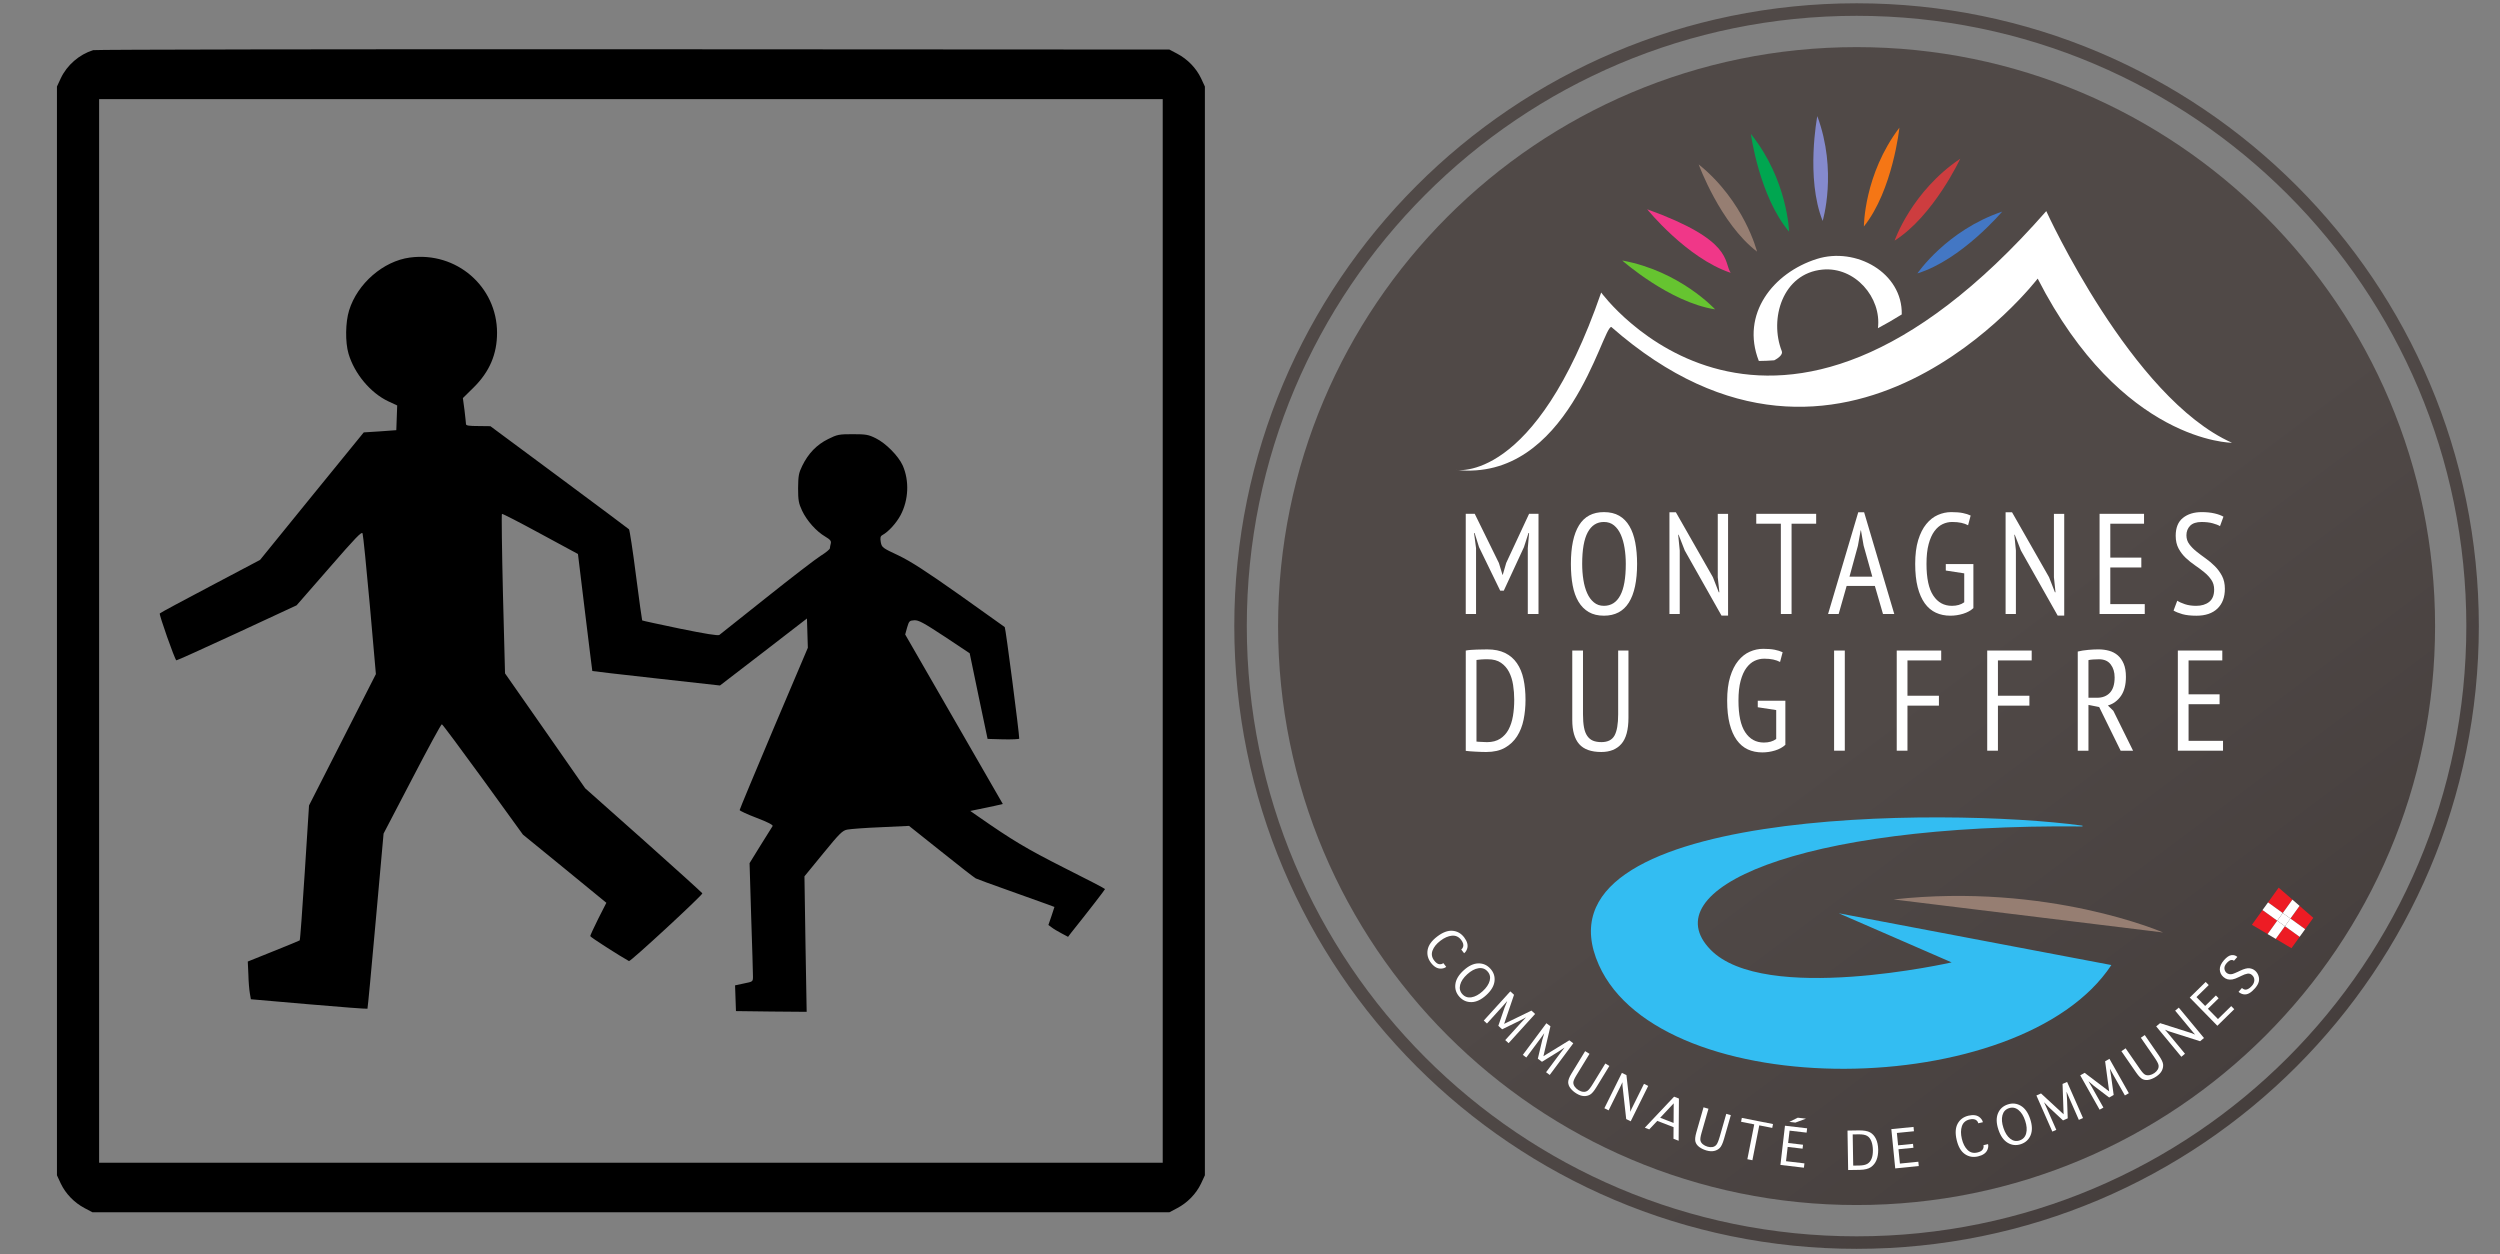 <?xml version="1.0" encoding="UTF-8" standalone="no"?>
<svg
   version="1.0"
   width="1690pt"
   height="848pt"
   viewBox="0 0 1690 848"
   preserveAspectRatio="xMidYMid meet"
   id="svg84"
   sodipodi:docname="32.svg"
   inkscape:version="1.1.1 (3bf5ae0d25, 2021-09-20)"
   xmlns:inkscape="http://www.inkscape.org/namespaces/inkscape"
   xmlns:sodipodi="http://sodipodi.sourceforge.net/DTD/sodipodi-0.dtd"
   xmlns="http://www.w3.org/2000/svg"
   xmlns:svg="http://www.w3.org/2000/svg">
  <rect x="0" y="0" width="1690" height="848" fill="#808080" stroke="none"/>
  <defs
     id="defs88">
    <clipPath
       id="clipPath88"
       clipPathUnits="userSpaceOnUse">
      <path
         id="path90"
         d="M 0,0 H 595.276 V 841.89 H 0 Z" />
    </clipPath>
    <clipPath
       clipPathUnits="userSpaceOnUse"
       id="clipPath7751">
      <path
         inkscape:connector-curvature="0"
         d="m 15.165,34.077 h 56.128 v 91.505 H 15.165 Z"
         id="path7753" />
    </clipPath>
    <clipPath
       clipPathUnits="userSpaceOnUse"
       id="clipPath574">
      <path
         d="m 196.492,70.455 h 23.145 v 14.554 h -23.145 z"
         id="path572" />
    </clipPath>
    <clipPath
       clipPathUnits="userSpaceOnUse"
       id="clipPath38">
      <path
         d="m 417.346,663.026 h 135.409 v 59.891 H 417.346 Z"
         id="path36" />
    </clipPath>
    <clipPath
       clipPathUnits="userSpaceOnUse"
       id="clipPath180">
      <path
         d="m 14.173,70.866 h 99.301 v 42.52 H 14.173 Z"
         id="path178" />
    </clipPath>
    <linearGradient
       x1="0"
       y1="0"
       x2="1"
       y2="0"
       gradientUnits="userSpaceOnUse"
       gradientTransform="matrix(3.633,0.494,0.646,-4.87,61.022,102.702)"
       spreadMethod="pad"
       id="linearGradient344">
      <stop
         style="stop-opacity:1;stop-color:#ffffff"
         offset="0"
         id="stop340" />
      <stop
         style="stop-opacity:1;stop-color:#a8e3fa"
         offset="1"
         id="stop342" />
    </linearGradient>
    <linearGradient
       x1="0"
       y1="0"
       x2="1"
       y2="0"
       gradientUnits="userSpaceOnUse"
       gradientTransform="matrix(5.88,3.191,2.95,-5.435,51.897,105.74)"
       spreadMethod="pad"
       id="linearGradient364">
      <stop
         style="stop-opacity:1;stop-color:#ffffff"
         offset="0"
         id="stop360" />
      <stop
         style="stop-opacity:1;stop-color:#a8e3fa"
         offset="1"
         id="stop362" />
    </linearGradient>
    <clipPath
       clipPathUnits="userSpaceOnUse"
       id="clipPath374">
      <path
         d="m 14.173,70.866 h 99.301 v 42.52 H 14.173 Z"
         id="path372" />
    </clipPath>
    <clipPath
       clipPathUnits="userSpaceOnUse"
       id="clipPath1718">
      <path
         d="m 239.874,14.173 h 115.527 v 89.885 H 239.874 Z"
         id="path1716" />
    </clipPath>
    <clipPath
       clipPathUnits="userSpaceOnUse"
       id="clipPath1742">
      <path
         d="m 239.885,14.173 h 115.516 v 89.885 H 239.885 Z"
         id="path1740" />
    </clipPath>
    <clipPath
       clipPathUnits="userSpaceOnUse"
       id="clipPath1758">
      <path
         d="m 239.874,14.173 h 115.527 v 89.885 H 239.874 Z"
         id="path1756" />
    </clipPath>
    <clipPath
       clipPathUnits="userSpaceOnUse"
       id="clipPath1786">
      <path
         d="m 239.885,14.173 h 115.516 v 89.885 H 239.885 Z"
         id="path1784" />
    </clipPath>
    <clipPath
       clipPathUnits="userSpaceOnUse"
       id="clipPath1802">
      <path
         d="m 239.874,14.173 h 115.527 v 89.885 H 239.874 Z"
         id="path1800" />
    </clipPath>
    <linearGradient
       x1="0"
       y1="0"
       x2="1"
       y2="0"
       gradientUnits="userSpaceOnUse"
       gradientTransform="matrix(32.193,-42.924,42.924,32.193,966.436,462.65)"
       spreadMethod="pad"
       id="linearGradient19960">
      <stop
         style="stop-opacity:1;stop-color:#504947"
         offset="0"
         id="stop19956" />
      <stop
         style="stop-opacity:1;stop-color:#3b3433"
         offset="1"
         id="stop19958" />
    </linearGradient>
    <linearGradient
       x1="0"
       y1="0"
       x2="1"
       y2="0"
       gradientUnits="userSpaceOnUse"
       gradientTransform="matrix(32.193,-42.924,42.924,32.193,966.436,462.65)"
       spreadMethod="pad"
       id="linearGradient19980">
      <stop
         style="stop-opacity:1;stop-color:#504947"
         offset="0"
         id="stop19976" />
      <stop
         style="stop-opacity:1;stop-color:#3b3433"
         offset="1"
         id="stop19978" />
    </linearGradient>
    <clipPath
       clipPathUnits="userSpaceOnUse"
       id="clipPath19990">
      <path
         d="m 919.134,420.945 h 89.726 v 89.726 h -89.726 z"
         id="path19988" />
    </clipPath>
  </defs>
  <sodipodi:namedview
     id="namedview86"
     pagecolor="#ffffff"
     bordercolor="#666666"
     borderopacity="1.0"
     inkscape:pageshadow="2"
     inkscape:pageopacity="0.0"
     inkscape:pagecheckerboard="0"
     inkscape:document-units="pt"
     showgrid="false"
     inkscape:zoom="0.16179306"
     inkscape:cx="-324.48858"
     inkscape:cy="-392.47666"
     inkscape:window-width="1920"
     inkscape:window-height="1017"
     inkscape:window-x="-8"
     inkscape:window-y="-8"
     inkscape:window-maximized="1"
     inkscape:current-layer="svg84" />
  <g
     transform="matrix(0.1,0,0,-0.1,0,848)"
     fill="#000000"
     stroke="none"
     id="g82">
    <path
       d="M 630,8141 C 536,8112 453,8040 411,7951 l -26,-56 V 4215 535 l 26,-56 c 33,-69 91,-129 161,-166 l 53,-28 h 3640 3640 l 53,28 c 70,37 128,97 161,166 l 26,56 v 3680 3680 l -26,56 c -33,69 -91,129 -161,166 l -53,28 -3625,2 c -1994,1 -3636,-2 -3650,-6 z M 7860,4215 V 620 H 4265 670 v 3595 3595 h 3595 3595 z"
       id="path2" />
    <path
       d="m 2771,6739 c -180,-24 -355,-176 -411,-357 -25,-80 -27,-215 -4,-293 40,-135 148,-265 269,-322 l 60,-28 -3,-84 -3,-83 -110,-8 -110,-7 -351,-431 -350,-431 -335,-177 c -184,-97 -339,-180 -343,-185 -6,-6 100,-308 112,-317 2,-2 185,81 408,184 l 405,188 220,252 c 179,206 220,249 226,234 4,-11 26,-229 49,-485 l 41,-466 -226,-444 -226,-444 -29,-454 c -16,-250 -31,-456 -34,-458 -2,-2 -82,-35 -177,-73 l -174,-70 4,-87 c 1,-49 6,-106 10,-128 l 7,-40 392,-34 c 216,-19 394,-32 396,-30 2,2 27,270 56,594 l 53,590 193,370 c 106,204 196,370 201,369 4,0 129,-168 278,-373 l 270,-373 282,-230 282,-231 -55,-108 c -30,-60 -54,-113 -54,-117 0,-7 197,-133 262,-169 10,-5 500,448 496,458 -2,4 -180,166 -397,359 l -395,351 -271,389 -271,388 -14,537 c -7,294 -10,538 -7,541 3,3 119,-57 259,-133 l 255,-138 48,-395 c 26,-217 49,-396 49,-396 1,-1 195,-24 432,-50 l 431,-48 294,226 294,227 3,-99 3,-99 -231,-544 c -126,-299 -230,-548 -230,-553 0,-5 52,-29 115,-53 74,-28 112,-48 108,-55 -4,-6 -40,-65 -82,-131 l -74,-120 11,-365 c 7,-201 12,-381 12,-400 0,-36 0,-36 -60,-48 l -61,-13 3,-87 3,-87 239,-3 239,-2 -8,458 -7,458 126,154 c 112,137 131,156 164,162 20,4 123,12 227,16 l 190,9 216,-172 c 118,-95 224,-177 235,-183 10,-5 111,-42 224,-82 113,-40 228,-81 257,-92 l 51,-19 -20,-61 -21,-61 22,-16 c 11,-9 41,-27 66,-40 l 45,-24 22,29 c 113,141 228,290 228,294 0,3 -125,68 -277,144 -255,129 -350,186 -581,347 l -53,37 58,12 c 32,6 81,17 110,23 l 52,12 -330,573 -330,573 13,47 c 13,44 16,47 48,49 29,2 62,-16 205,-110 l 170,-113 60,-289 61,-290 107,-3 c 59,-1 107,1 107,5 0,38 -92,749 -98,754 -4,3 -142,102 -306,218 -227,160 -327,225 -412,266 -109,51 -113,54 -120,90 -5,30 -3,40 11,48 42,23 94,81 123,135 54,102 60,232 14,336 -29,64 -114,150 -181,183 -50,25 -67,28 -156,28 -93,0 -105,-2 -167,-33 -77,-38 -134,-97 -175,-181 -24,-49 -27,-68 -28,-151 0,-82 4,-103 27,-152 32,-68 96,-140 156,-175 35,-21 42,-30 38,-47 -3,-12 -6,-26 -6,-32 0,-7 -28,-30 -62,-51 -35,-22 -200,-149 -368,-283 -168,-133 -310,-247 -317,-252 -8,-7 -98,8 -265,42 -139,29 -255,54 -257,56 -1,1 -21,139 -42,305 -21,167 -43,307 -47,311 -5,5 -217,163 -473,353 l -464,344 -82,1 c -61,0 -83,3 -83,13 0,7 -5,49 -10,94 l -11,82 74,73 c 106,105 157,224 157,368 0,313 -275,551 -589,509 z"
       id="path4" />
  </g>
  <g
     id="g19944"
     transform="matrix(13.789,0,0,-13.8,-12039.415,6850.127)">
    <g
       id="g19946">
      <g
         id="g19952">
        <g
           id="g19954">
          <path
             d="m 935.775,465.718 c 0,-15.663 12.698,-28.361 28.361,-28.361 v 0 c 15.663,0 28.36,12.698 28.36,28.361 v 0 c 0,15.662 -12.697,28.36 -28.36,28.36 v 0 c -15.663,0 -28.361,-12.698 -28.361,-28.36"
             style="fill:url(#linearGradient19960);stroke:none"
             id="path19962" />
        </g>
      </g>
    </g>
  </g>
  <g
     id="g19964"
     transform="matrix(13.789,0,0,-13.8,-12039.415,6850.127)">
    <g
       id="g19966">
      <g
         id="g19972">
        <g
           id="g19974">
          <path
             d="m 933.628,465.718 c 0,-16.848 13.66,-30.506 30.508,-30.507 v 0 c 16.848,10e-4 30.505,13.659 30.505,30.507 v 0 h -0.306 -0.307 c 0,-8.256 -3.345,-15.727 -8.754,-21.138 v 0 c -5.412,-5.411 -12.883,-8.756 -21.138,-8.756 v 0 c -8.256,0 -15.728,3.345 -21.138,8.756 v 0 c -5.411,5.411 -8.757,12.882 -8.757,21.138 v 0 c 0,8.256 3.346,15.727 8.757,21.138 v 0 c 5.41,5.411 12.882,8.755 21.138,8.755 v 0 c 8.255,0 15.726,-3.344 21.138,-8.755 v 0 c 5.409,-5.411 8.754,-12.882 8.754,-21.138 v 0 h 0.307 0.306 c 0,16.848 -13.657,30.507 -30.505,30.507 v 0 c -16.848,0 -30.508,-13.659 -30.508,-30.507"
             style="fill:url(#linearGradient19980);stroke:none"
             id="path19982" />
        </g>
      </g>
    </g>
  </g>
  <g
     id="g19984"
     transform="matrix(13.789,0,0,-13.8,-12039.415,6850.127)">
    <g
       id="g19986"
       clip-path="url(#clipPath19990)">
      <g
         id="g19992"
         transform="translate(944.492,473.368)">
        <path
           d="m 0,0 c 0,0 3.877,-0.715 7.123,8.689 0,0 8.295,-11.415 21.82,3.988 0,0 4.177,-9.167 9.106,-11.348 0,0 -5.409,0 -9.527,8.042 0,0 -9.483,-12.387 -20.903,-2.369 C 7.168,7.002 5.5,-0.613 0,0"
           style="fill:#ffffff;fill-opacity:1;fill-rule:nonzero;stroke:none"
           id="path19994" />
      </g>
      <g
         id="g19996"
         transform="translate(962.21,490.698)">
        <path
           d="m 0,0 c 0,0 -0.58,-3.029 0.263,-5.135 0,0 0.738,2.436 -0.263,5.135"
           style="fill:#858acd;fill-opacity:1;fill-rule:nonzero;stroke:none"
           id="path19998" />
      </g>
      <g
         id="g20000"
         transform="translate(958.954,489.824)">
        <path
           d="m 0,0 c 0,0 0.407,-3.056 1.873,-4.789 0,0 -0.07,2.544 -1.873,4.789"
           style="fill:#00a650;fill-opacity:1;fill-rule:nonzero;stroke:none"
           id="path20002" />
      </g>
      <g
         id="g20004"
         transform="translate(956.394,488.333)">
        <path
           d="M 0,0 C 0,0 1.056,-2.897 2.861,-4.273 2.861,-4.273 2.244,-1.804 0,0"
           style="fill:#967e72;fill-opacity:1;fill-rule:nonzero;stroke:none"
           id="path20006" />
      </g>
      <g
         id="g20008"
         transform="translate(953.869,486.135)">
        <path
           d="M 0,0 C 0,0 1.939,-2.397 4.093,-3.113 3.733,-2.558 4.247,-1.533 0,0"
           style="fill:#f03788;fill-opacity:1;fill-rule:nonzero;stroke:none"
           id="path20010" />
      </g>
      <g
         id="g20012"
         transform="translate(952.647,483.625)">
        <path
           d="m 0,0 c 0,0 2.309,-2.044 4.552,-2.393 0,0 -1.72,1.877 -4.552,2.393"
           style="fill:#66c430;fill-opacity:1;fill-rule:nonzero;stroke:none"
           id="path20014" />
      </g>
      <g
         id="g20016"
         transform="translate(966.235,490.132)">
        <path
           d="m 0,0 c 0,0 -0.323,-3.067 -1.741,-4.839 0,0 0,2.546 1.741,4.839"
           style="fill:#f57615;fill-opacity:1;fill-rule:nonzero;stroke:none"
           id="path20018" />
      </g>
      <g
         id="g20020"
         transform="translate(969.217,488.611)">
        <path
           d="m 0,0 c 0,0 -1.301,-2.796 -3.217,-4.012 0,0 0.826,2.408 3.217,4.012"
           style="fill:#cd3d3f;fill-opacity:1;fill-rule:nonzero;stroke:none"
           id="path20022" />
      </g>
      <g
         id="g20024"
         transform="translate(971.274,486.021)">
        <path
           d="m 0,0 c 0,0 -1.988,-2.357 -4.156,-3.028 0,0 1.429,2.107 4.156,3.028"
           style="fill:#4377c4;fill-opacity:1;fill-rule:nonzero;stroke:none"
           id="path20026" />
      </g>
      <g
         id="g20028"
         transform="translate(960.097,478.736)">
        <path
           d="M 0,0 C 0.241,0.122 0.432,0.298 0.372,0.448 -0.25,2.028 0.407,4.26 2.37,4.444 3.958,4.593 5.272,3.077 5.085,1.573 5.468,1.776 5.857,1.999 6.253,2.247 6.3,4.287 4.005,5.57 2.089,4.965 -0.056,4.287 -1.652,2.262 -0.754,-0.032 -0.508,-0.03 -0.256,-0.02 0,0"
           style="fill:#ffffff;fill-opacity:1;fill-rule:nonzero;stroke:none"
           id="path20030" />
      </g>
      <g
         id="g20032"
         transform="translate(948.017,469.534)">
        <path
           d="M 0,0 0.063,0.743 H 0.035 L -0.189,0.049 -1.177,-2.082 H -1.353 L -2.39,0.049 -2.608,0.743 H -2.635 L -2.537,0 v -3.225 h -0.505 v 4.907 h 0.441 l 1.185,-2.411 0.175,-0.575 h 0.014 l 0.169,0.582 1.121,2.404 H 0.525 V -3.225 H 0 Z"
           style="fill:#ffffff;fill-opacity:1;fill-rule:nonzero;stroke:none"
           id="path20034" />
      </g>
      <g
         id="g20036"
         transform="translate(950.683,468.763)">
        <path
           d="m 0,0 c 0,-0.276 0.02,-0.537 0.06,-0.785 0.039,-0.248 0.101,-0.465 0.186,-0.652 0.083,-0.187 0.193,-0.336 0.329,-0.448 0.135,-0.113 0.299,-0.169 0.49,-0.169 0.351,0 0.618,0.169 0.799,0.505 0.183,0.336 0.274,0.853 0.274,1.549 0,0.271 -0.02,0.53 -0.06,0.778 C 2.039,1.026 1.976,1.244 1.893,1.433 1.809,1.623 1.699,1.773 1.563,1.886 1.428,1.998 1.262,2.054 1.065,2.054 0.72,2.054 0.456,1.886 0.273,1.549 0.091,1.213 0,0.696 0,0 m -0.553,0 c 0,0.832 0.132,1.462 0.399,1.893 0.266,0.43 0.673,0.644 1.219,0.644 C 1.36,2.537 1.61,2.478 1.816,2.359 2.021,2.24 2.188,2.07 2.316,1.85 2.446,1.631 2.54,1.364 2.601,1.052 2.661,0.738 2.692,0.388 2.692,0 2.692,-0.832 2.558,-1.463 2.289,-1.893 2.02,-2.323 1.612,-2.537 1.065,-2.537 c -0.289,0 -0.537,0.059 -0.743,0.178 -0.205,0.119 -0.373,0.289 -0.504,0.509 -0.131,0.219 -0.226,0.486 -0.284,0.798 -0.059,0.313 -0.087,0.664 -0.087,1.052"
           style="fill:#ffffff;fill-opacity:1;fill-rule:nonzero;stroke:none"
           id="path20038" />
      </g>
      <g
         id="g20040"
         transform="translate(955.711,469.421)">
        <path
           d="M 0,0 -0.301,0.771 H -0.322 L -0.245,0 V -3.112 H -0.75 v 4.983 h 0.316 L 1.381,-1.311 1.668,-2.047 H 1.697 L 1.619,-1.311 V 1.794 H 2.124 V -3.189 H 1.802 Z"
           style="fill:#ffffff;fill-opacity:1;fill-rule:nonzero;stroke:none"
           id="path20042" />
      </g>
      <g
         id="g20044"
         transform="translate(962.154,470.732)">
        <path
           d="M 0,0 H -1.206 V -4.423 H -1.731 V 0 H -2.937 V 0.484 H 0 Z"
           style="fill:#ffffff;fill-opacity:1;fill-rule:nonzero;stroke:none"
           id="path20046" />
      </g>
      <g
         id="g20048"
         transform="translate(963.788,468.139)">
        <path
           d="M 0,0 H 1.118 L 0.692,1.523 0.563,2.264 H 0.548 L 0.412,1.509 Z M 1.244,-0.456 H -0.14 L -0.531,-1.83 H -1.05 L 0.429,3.154 H 0.717 L 2.195,-1.83 H 1.642 Z"
           style="fill:#ffffff;fill-opacity:1;fill-rule:nonzero;stroke:none"
           id="path20050" />
      </g>
      <g
         id="g20052"
         transform="translate(968.509,468.756)">
        <path
           d="M 0,0 H 1.353 V -2.159 C 1.222,-2.28 1.053,-2.373 0.848,-2.436 0.642,-2.499 0.434,-2.53 0.224,-2.53 c -0.261,0 -0.499,0.048 -0.711,0.147 -0.213,0.098 -0.394,0.251 -0.544,0.459 -0.149,0.208 -0.265,0.47 -0.347,0.788 -0.081,0.318 -0.122,0.699 -0.122,1.143 0,0.458 0.049,0.847 0.147,1.167 0.098,0.32 0.23,0.582 0.396,0.785 0.166,0.204 0.355,0.352 0.568,0.445 0.212,0.093 0.431,0.14 0.655,0.14 0.225,0 0.413,-0.015 0.565,-0.045 C 0.983,2.468 1.112,2.428 1.219,2.376 L 1.093,1.9 C 1,1.951 0.889,1.99 0.76,2.019 0.632,2.047 0.483,2.061 0.315,2.061 0.152,2.061 -0.005,2.026 -0.154,1.956 -0.304,1.885 -0.439,1.77 -0.558,1.609 -0.677,1.447 -0.772,1.236 -0.841,0.974 -0.912,0.713 -0.946,0.39 -0.946,0.007 c 0,-0.701 0.11,-1.219 0.333,-1.552 0.221,-0.335 0.526,-0.502 0.914,-0.502 0.243,0 0.444,0.058 0.603,0.174 v 1.417 L 0,-0.318 Z"
           style="fill:#ffffff;fill-opacity:1;fill-rule:nonzero;stroke:none"
           id="path20054" />
      </g>
      <g
         id="g20056"
         transform="translate(972.191,469.421)">
        <path
           d="M 0,0 -0.301,0.771 H -0.322 L -0.245,0 V -3.112 H -0.75 v 4.983 h 0.316 L 1.381,-1.311 1.668,-2.047 H 1.697 L 1.619,-1.311 V 1.794 H 2.124 V -3.189 H 1.802 Z"
           style="fill:#ffffff;fill-opacity:1;fill-rule:nonzero;stroke:none"
           id="path20058" />
      </g>
      <g
         id="g20060"
         transform="translate(976.048,471.216)">
        <path
           d="M 0,0 H 2.18 V -0.484 H 0.526 V -2.145 H 2.047 V -2.628 H 0.526 V -4.423 H 2.215 V -4.907 H 0 Z"
           style="fill:#ffffff;fill-opacity:1;fill-rule:nonzero;stroke:none"
           id="path20062" />
      </g>
      <g
         id="g20064"
         transform="translate(979.857,466.961)">
        <path
           d="m 0,0 c 0.089,-0.061 0.214,-0.118 0.375,-0.172 0.161,-0.053 0.345,-0.08 0.55,-0.08 0.262,0 0.474,0.064 0.638,0.192 0.164,0.129 0.245,0.331 0.245,0.607 0,0.182 -0.046,0.341 -0.14,0.477 C 1.575,1.159 1.458,1.284 1.318,1.398 1.177,1.513 1.027,1.625 0.865,1.735 0.705,1.845 0.554,1.966 0.413,2.099 0.273,2.233 0.156,2.385 0.063,2.558 c -0.093,0.174 -0.14,0.381 -0.14,0.624 0,0.393 0.118,0.684 0.354,0.873 C 0.513,4.244 0.82,4.339 1.199,4.339 1.432,4.339 1.64,4.318 1.823,4.276 2.005,4.234 2.152,4.18 2.264,4.115 L 2.095,3.652 C 2.012,3.703 1.892,3.75 1.735,3.792 1.578,3.835 1.397,3.855 1.191,3.855 0.939,3.855 0.752,3.793 0.63,3.67 0.509,3.546 0.449,3.39 0.449,3.203 0.449,3.04 0.495,2.895 0.589,2.769 0.682,2.642 0.799,2.523 0.939,2.411 1.079,2.299 1.23,2.186 1.391,2.071 1.553,1.957 1.704,1.83 1.843,1.69 1.984,1.549 2.1,1.39 2.194,1.213 2.287,1.035 2.334,0.825 2.334,0.582 2.334,0.171 2.213,-0.152 1.97,-0.386 1.727,-0.619 1.383,-0.736 0.939,-0.736 c -0.28,0 -0.51,0.026 -0.69,0.077 -0.18,0.052 -0.324,0.11 -0.431,0.175 z"
           style="fill:#ffffff;fill-opacity:1;fill-rule:nonzero;stroke:none"
           id="path20066" />
      </g>
      <g
         id="g20068"
         transform="translate(946.062,464.091)">
        <path
           d="m 0,0 h -0.151 c -0.054,0 -0.106,-0.003 -0.157,-0.007 -0.052,-0.004 -0.1,-0.009 -0.144,-0.014 -0.045,-0.005 -0.08,-0.009 -0.109,-0.014 v -3.996 c 0.018,-0.004 0.053,-0.008 0.102,-0.01 0.049,-0.002 0.1,-0.004 0.154,-0.007 0.054,-0.002 0.106,-0.004 0.154,-0.007 0.05,-0.002 0.085,-0.004 0.109,-0.004 0.257,0 0.472,0.057 0.645,0.169 0.173,0.112 0.309,0.263 0.41,0.452 0.1,0.189 0.171,0.409 0.214,0.659 0.042,0.25 0.063,0.515 0.063,0.796 0,0.247 -0.019,0.49 -0.056,0.728 -0.038,0.239 -0.104,0.45 -0.2,0.635 C 0.938,-0.436 0.807,-0.286 0.641,-0.172 0.475,-0.057 0.261,0 0,0 m -1.086,0.427 c 0.074,0.015 0.157,0.026 0.248,0.032 0.092,0.007 0.184,0.012 0.277,0.015 0.094,0.001 0.186,0.004 0.277,0.006 0.091,0.003 0.176,0.004 0.256,0.004 0.341,0 0.631,-0.059 0.869,-0.176 C 1.079,0.192 1.273,0.025 1.422,-0.192 1.573,-0.41 1.68,-0.67 1.745,-0.974 1.811,-1.278 1.843,-1.617 1.843,-1.99 1.843,-2.327 1.812,-2.649 1.749,-2.958 1.686,-3.266 1.579,-3.538 1.43,-3.771 1.28,-4.005 1.083,-4.192 0.838,-4.332 c -0.245,-0.14 -0.553,-0.21 -0.922,-0.21 -0.061,0 -0.138,10e-4 -0.231,0.004 -0.094,0.002 -0.191,0.007 -0.292,0.013 -0.1,0.007 -0.193,0.013 -0.279,0.018 -0.087,0.005 -0.154,0.012 -0.2,0.021 z"
           style="fill:#ffffff;fill-opacity:1;fill-rule:nonzero;stroke:none"
           id="path20070" />
      </g>
      <g
         id="g20072"
         transform="translate(952.447,464.519)">
        <path
           d="m 0,0 h 0.505 v -3.288 c 0,-0.593 -0.116,-1.022 -0.347,-1.285 -0.231,-0.265 -0.56,-0.397 -0.985,-0.397 -0.496,0 -0.856,0.129 -1.083,0.386 -0.227,0.257 -0.34,0.652 -0.34,1.184 V 0 h 0.526 v -3.126 c 0,-0.253 0.016,-0.465 0.049,-0.638 0.032,-0.173 0.086,-0.313 0.161,-0.421 0.074,-0.107 0.168,-0.184 0.28,-0.231 0.112,-0.046 0.25,-0.07 0.414,-0.07 0.308,0 0.522,0.108 0.641,0.322 C -0.06,-3.948 0,-3.603 0,-3.126 Z"
           style="fill:#ffffff;fill-opacity:1;fill-rule:nonzero;stroke:none"
           id="path20074" />
      </g>
      <g
         id="g20076"
         transform="translate(959.291,462.059)">
        <path
           d="M 0,0 H 1.353 V -2.159 C 1.222,-2.28 1.053,-2.373 0.848,-2.436 0.642,-2.499 0.434,-2.53 0.224,-2.53 c -0.261,0 -0.499,0.048 -0.711,0.146 -0.213,0.099 -0.394,0.252 -0.544,0.46 -0.149,0.208 -0.265,0.47 -0.347,0.788 -0.081,0.318 -0.122,0.699 -0.122,1.143 0,0.458 0.049,0.847 0.147,1.167 0.098,0.32 0.23,0.582 0.396,0.785 0.166,0.204 0.355,0.352 0.568,0.445 0.212,0.093 0.431,0.14 0.655,0.14 0.225,0 0.413,-0.015 0.565,-0.045 C 0.982,2.468 1.112,2.428 1.219,2.377 L 1.093,1.9 C 1,1.951 0.889,1.991 0.76,2.019 0.632,2.047 0.484,2.061 0.315,2.061 0.152,2.061 -0.005,2.026 -0.154,1.956 -0.304,1.885 -0.438,1.769 -0.558,1.609 -0.677,1.448 -0.771,1.236 -0.841,0.974 -0.912,0.713 -0.946,0.39 -0.946,0.007 c 0,-0.701 0.11,-1.219 0.333,-1.553 0.221,-0.334 0.526,-0.501 0.914,-0.501 0.243,0 0.444,0.058 0.603,0.174 v 1.417 L 0,-0.318 Z"
           style="fill:#ffffff;fill-opacity:1;fill-rule:nonzero;stroke:none"
           id="path20078" />
      </g>
      <path
         d="m 963.033,464.519 h 0.525 v -4.906 h -0.525 z"
         style="fill:#ffffff;fill-opacity:1;fill-rule:nonzero;stroke:none"
         id="path20080" />
      <g
         id="g20082"
         transform="translate(966.104,464.519)">
        <path
           d="M 0,0 H 2.18 V -0.484 H 0.526 v -1.73 H 2.068 V -2.699 H 0.526 V -4.906 H 0 Z"
           style="fill:#ffffff;fill-opacity:1;fill-rule:nonzero;stroke:none"
           id="path20084" />
      </g>
      <g
         id="g20086"
         transform="translate(970.54,464.519)">
        <path
           d="M 0,0 H 2.18 V -0.484 H 0.525 v -1.73 H 2.068 V -2.699 H 0.525 V -4.906 H 0 Z"
           style="fill:#ffffff;fill-opacity:1;fill-rule:nonzero;stroke:none"
           id="path20088" />
      </g>
      <g
         id="g20090"
         transform="translate(975.503,462.206)">
        <path
           d="m 0,0 h 0.42 c 0.267,0 0.478,0.082 0.632,0.246 0.153,0.163 0.231,0.413 0.231,0.75 0,0.257 -0.064,0.47 -0.193,0.637 C 0.962,1.802 0.771,1.885 0.519,1.885 0.425,1.885 0.328,1.882 0.228,1.875 0.127,1.868 0.051,1.857 0,1.843 Z m -0.525,2.264 c 0.153,0.038 0.323,0.064 0.508,0.081 C 0.167,2.361 0.337,2.37 0.491,2.37 0.673,2.37 0.846,2.347 1.009,2.303 1.172,2.258 1.316,2.183 1.437,2.078 1.559,1.973 1.656,1.835 1.728,1.665 1.8,1.494 1.837,1.281 1.837,1.024 1.837,0.636 1.756,0.325 1.595,0.091 1.433,-0.142 1.22,-0.299 0.953,-0.379 L 1.22,-0.638 2.187,-2.594 H 1.578 L 0.526,-0.455 0,-0.35 v -2.244 h -0.525 z"
           style="fill:#ffffff;fill-opacity:1;fill-rule:nonzero;stroke:none"
           id="path20092" />
      </g>
      <g
         id="g20094"
         transform="translate(979.885,464.519)">
        <path
           d="M 0,0 H 2.18 V -0.484 H 0.526 V -2.145 H 2.047 V -2.629 H 0.526 V -4.423 H 2.215 V -4.906 H 0 Z"
           style="fill:#ffffff;fill-opacity:1;fill-rule:nonzero;stroke:none"
           id="path20096" />
      </g>
      <g
         id="g20098"
         transform="translate(975.197,455.902)">
        <path
           d="m 0,0 c 0.025,0 0.025,0.037 0,0.041 -6.638,0.906 -27.158,0.906 -23.695,-6.83 3.067,-6.85 20.703,-6.704 25.124,0 l -13.365,2.536 5.534,-2.406 c 0,0 -9.189,-2.082 -11.822,0.625 C -21.048,-3.132 -14.117,0.137 0,0"
           style="fill:#33bdf2;fill-opacity:1;fill-rule:nonzero;stroke:none"
           id="path20100" />
      </g>
      <g
         id="g20102"
         transform="translate(965.947,452.327)">
        <path
           d="m 0,0 13.213,-1.619 c 0,0 -5.61,2.45 -13.213,1.619"
           style="fill:#967e72;fill-opacity:1;fill-rule:nonzero;stroke:none"
           id="path20104" />
      </g>
      <g
         id="g20106"
         transform="translate(943.876,449.208)">
        <path
           d="M 0,0 0.141,-0.184 0.131,-0.192 C 0.07,-0.238 -0.008,-0.264 -0.102,-0.27 c -0.095,-0.005 -0.184,0.017 -0.268,0.066 -0.085,0.05 -0.164,0.123 -0.238,0.22 -0.149,0.196 -0.202,0.408 -0.161,0.635 0.042,0.228 0.198,0.446 0.47,0.652 0.27,0.206 0.52,0.299 0.751,0.28 C 0.683,1.564 0.874,1.455 1.024,1.257 1.097,1.161 1.147,1.065 1.172,0.971 1.198,0.877 1.195,0.784 1.164,0.694 1.132,0.603 1.086,0.536 1.027,0.491 L 1.018,0.484 0.877,0.668 0.888,0.675 C 0.925,0.705 0.952,0.743 0.969,0.794 0.986,0.844 0.986,0.897 0.97,0.955 0.954,1.012 0.923,1.071 0.876,1.133 0.757,1.29 0.605,1.36 0.422,1.343 0.239,1.325 0.051,1.243 -0.141,1.097 -0.336,0.949 -0.465,0.789 -0.529,0.617 -0.594,0.446 -0.567,0.282 -0.448,0.126 c 0.082,-0.107 0.162,-0.167 0.24,-0.178 0.078,-0.011 0.144,0.003 0.198,0.044 z"
           style="fill:#ffffff;fill-opacity:1;fill-rule:nonzero;stroke:none"
           id="path20108" />
      </g>
      <g
         id="g20110"
         transform="translate(944.81,447.685)">
        <path
           d="m 0,0 c 0.119,-0.13 0.267,-0.181 0.446,-0.152 0.179,0.029 0.362,0.128 0.547,0.297 0.185,0.168 0.3,0.34 0.347,0.516 C 1.385,0.836 1.349,0.99 1.23,1.119 1.112,1.25 0.964,1.3 0.784,1.271 0.605,1.242 0.422,1.143 0.237,0.975 0.051,0.806 -0.064,0.634 -0.109,0.458 -0.154,0.282 -0.118,0.13 0,0 m -0.143,-0.13 c -0.163,0.179 -0.23,0.385 -0.201,0.617 0.028,0.233 0.164,0.46 0.407,0.681 0.242,0.221 0.48,0.334 0.714,0.341 C 1.011,1.515 1.21,1.429 1.372,1.25 1.535,1.072 1.603,0.866 1.575,0.633 1.547,0.4 1.411,0.173 1.169,-0.047 0.926,-0.268 0.687,-0.382 0.453,-0.388 0.218,-0.394 0.02,-0.308 -0.143,-0.13"
           style="fill:#ffffff;fill-opacity:1;fill-rule:nonzero;stroke:none"
           id="path20112" />
      </g>
      <g
         id="g20114"
         transform="translate(946.016,446.249)">
        <path
           d="M 0,0 -0.158,0.143 1.143,1.574 1.326,1.407 0.841,-0.018 2.18,0.632 2.36,0.468 1.06,-0.963 0.895,-0.813 1.669,0.04 1.906,0.292 1.902,0.296 1.576,0.123 0.743,-0.284 0.556,-0.113 0.862,0.777 0.989,1.088 0.985,1.091 0.777,0.855 Z"
           style="fill:#ffffff;fill-opacity:1;fill-rule:nonzero;stroke:none"
           id="path20116" />
      </g>
      <g
         id="g20118"
         transform="translate(947.944,444.584)">
        <path
           d="M 0,0 -0.171,0.127 0.984,1.678 1.183,1.53 0.839,0.064 2.108,0.842 2.303,0.696 1.148,-0.855 0.969,-0.722 1.658,0.203 1.868,0.476 1.864,0.479 1.557,0.276 0.768,-0.21 0.565,-0.059 0.782,0.858 0.878,1.179 0.874,1.182 0.691,0.927 Z"
           style="fill:#ffffff;fill-opacity:1;fill-rule:nonzero;stroke:none"
           id="path20120" />
      </g>
      <g
         id="g20122"
         transform="translate(950.828,444.895)">
        <path
           d="m 0,0 0.215,-0.131 -0.649,-1.062 c -0.094,-0.155 -0.142,-0.268 -0.145,-0.339 -0.002,-0.072 0.021,-0.141 0.068,-0.207 0.047,-0.066 0.11,-0.124 0.188,-0.172 0.076,-0.046 0.151,-0.074 0.227,-0.081 0.076,-0.008 0.146,0.009 0.211,0.051 0.065,0.042 0.157,0.159 0.272,0.35 L 0.99,-0.605 1.188,-0.725 0.552,-1.766 C 0.435,-1.959 0.33,-2.081 0.238,-2.132 0.146,-2.183 0.044,-2.206 -0.067,-2.2 c -0.112,0.006 -0.231,0.047 -0.358,0.125 -0.118,0.071 -0.214,0.156 -0.29,0.251 -0.076,0.096 -0.114,0.197 -0.116,0.302 -0.001,0.106 0.054,0.25 0.166,0.432 z"
           style="fill:#ffffff;fill-opacity:1;fill-rule:nonzero;stroke:none"
           id="path20124" />
      </g>
      <g
         id="g20126"
         transform="translate(951.979,441.995)">
        <path
           d="M 0,0 -0.208,0.103 0.651,1.836 0.874,1.726 1.056,0.102 1.06,-0.072 1.123,0.067 1.734,1.299 1.941,1.197 1.083,-0.536 0.862,-0.427 0.681,1.203 0.677,1.379 0.613,1.238 Z"
           style="fill:#ffffff;fill-opacity:1;fill-rule:nonzero;stroke:none"
           id="path20128" />
      </g>
      <g
         id="g20130"
         transform="translate(954.507,441.632)">
        <path
           d="m 0,0 0.657,-0.254 0.006,0.961 z m -0.536,-0.57 -0.217,0.083 1.435,1.52 0.237,-0.092 -0.014,-2.068 -0.253,0.098 0.004,0.568 -0.797,0.308 z"
           style="fill:#ffffff;fill-opacity:1;fill-rule:nonzero;stroke:none"
           id="path20132" />
      </g>
      <g
         id="g20134"
         transform="translate(956.632,442.144)">
        <path
           d="m 0,0 0.242,-0.07 -0.343,-1.196 c -0.05,-0.174 -0.066,-0.296 -0.05,-0.365 0.017,-0.069 0.057,-0.13 0.12,-0.181 0.063,-0.052 0.139,-0.09 0.227,-0.116 0.086,-0.025 0.166,-0.031 0.241,-0.019 0.075,0.013 0.138,0.048 0.189,0.106 0.052,0.059 0.109,0.195 0.171,0.41 L 1.115,-0.32 1.338,-0.384 1.002,-1.556 C 0.939,-1.774 0.87,-1.919 0.796,-1.992 0.72,-2.066 0.629,-2.115 0.52,-2.138 0.411,-2.163 0.285,-2.154 0.142,-2.114 c -0.133,0.039 -0.248,0.094 -0.346,0.166 -0.099,0.072 -0.163,0.159 -0.192,0.26 -0.029,0.102 -0.015,0.255 0.044,0.46 z"
           style="fill:#ffffff;fill-opacity:1;fill-rule:nonzero;stroke:none"
           id="path20136" />
      </g>
      <g
         id="g20138"
         transform="translate(958.781,439.601)">
        <path
           d="M 0,0 0.337,1.707 -0.308,1.835 -0.271,2.025 1.257,1.723 1.22,1.534 0.584,1.659 0.247,-0.049 Z"
           style="fill:#ffffff;fill-opacity:1;fill-rule:nonzero;stroke:none"
           id="path20140" />
      </g>
      <g
         id="g20142"
         transform="translate(960.838,441.43)">
        <path
           d="M 0,0 0.414,0.205 0.817,0.158 0.297,-0.035 Z m -0.436,-2.109 0.223,1.921 1.086,-0.127 -0.025,-0.211 -0.835,0.097 -0.071,-0.605 0.73,-0.085 -0.022,-0.193 -0.73,0.086 -0.081,-0.7 0.902,-0.106 -0.025,-0.212 z"
           style="fill:#ffffff;fill-opacity:1;fill-rule:nonzero;stroke:none"
           id="path20144" />
      </g>
      <g
         id="g20146"
         transform="translate(963.97,439.288)">
        <path
           d="M 0,0 0.297,0.004 C 0.474,0.008 0.607,0.035 0.696,0.089 0.786,0.142 0.854,0.225 0.9,0.337 0.946,0.448 0.967,0.589 0.965,0.757 0.962,0.924 0.938,1.068 0.892,1.188 0.846,1.309 0.779,1.397 0.688,1.453 0.598,1.509 0.457,1.535 0.266,1.532 L -0.025,1.528 Z M -0.248,-0.217 -0.28,1.716 0.255,1.725 C 0.515,1.729 0.705,1.697 0.827,1.628 0.949,1.56 1.045,1.454 1.115,1.309 1.184,1.166 1.221,0.989 1.225,0.781 1.227,0.586 1.2,0.416 1.141,0.272 1.083,0.128 0.992,0.013 0.87,-0.073 0.747,-0.159 0.564,-0.204 0.321,-0.208 Z"
           style="fill:#ffffff;fill-opacity:1;fill-rule:nonzero;stroke:none"
           id="path20148" />
      </g>
      <g
         id="g20150"
         transform="translate(966.03,439.151)">
        <path
           d="M 0,0 -0.191,1.925 0.897,2.032 0.918,1.82 0.081,1.737 0.141,1.131 0.872,1.203 0.892,1.011 0.16,0.939 0.23,0.237 1.133,0.327 1.154,0.115 Z"
           style="fill:#ffffff;fill-opacity:1;fill-rule:nonzero;stroke:none"
           id="path20152" />
      </g>
      <g
         id="g20154"
         transform="translate(970.354,440.288)">
        <path
           d="M 0,0 0.225,0.053 0.229,0.041 C 0.246,-0.034 0.238,-0.115 0.205,-0.203 0.172,-0.292 0.115,-0.365 0.035,-0.422 -0.044,-0.479 -0.144,-0.52 -0.263,-0.548 c -0.239,-0.057 -0.454,-0.02 -0.645,0.111 -0.192,0.131 -0.326,0.362 -0.404,0.694 -0.078,0.33 -0.061,0.598 0.05,0.8 0.112,0.203 0.289,0.333 0.531,0.39 0.118,0.027 0.225,0.034 0.322,0.019 C -0.313,1.451 -0.229,1.41 -0.16,1.345 -0.09,1.279 -0.047,1.21 -0.03,1.138 L -0.027,1.126 -0.253,1.073 -0.255,1.085 C -0.266,1.131 -0.291,1.172 -0.33,1.208 -0.368,1.244 -0.417,1.266 -0.476,1.274 -0.535,1.283 -0.602,1.279 -0.677,1.261 -0.87,1.216 -0.996,1.106 -1.055,0.932 -1.113,0.757 -1.115,0.553 -1.059,0.317 c 0.056,-0.237 0.149,-0.421 0.28,-0.549 0.129,-0.129 0.29,-0.171 0.481,-0.126 0.131,0.031 0.219,0.079 0.261,0.147 0.042,0.066 0.055,0.133 0.04,0.198 z"
           style="fill:#ffffff;fill-opacity:1;fill-rule:nonzero;stroke:none"
           id="path20156" />
      </g>
      <g
         id="g20158"
         transform="translate(972.129,440.522)">
        <path
           d="M 0,0 C 0.167,0.056 0.274,0.171 0.32,0.346 0.367,0.521 0.35,0.727 0.271,0.966 0.192,1.203 0.082,1.379 -0.06,1.492 -0.201,1.605 -0.356,1.635 -0.523,1.579 -0.69,1.524 -0.796,1.409 -0.843,1.233 -0.889,1.057 -0.873,0.85 -0.794,0.613 -0.716,0.374 -0.605,0.199 -0.463,0.086 -0.321,-0.027 -0.166,-0.056 0,0 m 0.06,-0.184 c -0.23,-0.076 -0.444,-0.053 -0.646,0.068 -0.2,0.12 -0.353,0.336 -0.456,0.648 -0.103,0.311 -0.11,0.575 -0.021,0.791 0.089,0.217 0.249,0.363 0.478,0.439 0.23,0.076 0.445,0.054 0.646,-0.066 C 0.262,1.576 0.415,1.36 0.518,1.048 0.621,0.738 0.628,0.473 0.539,0.256 0.449,0.039 0.289,-0.107 0.06,-0.184"
           style="fill:#ffffff;fill-opacity:1;fill-rule:nonzero;stroke:none"
           id="path20160" />
      </g>
      <g
         id="g20162"
         transform="translate(973.927,441.04)">
        <path
           d="m 0,0 -0.195,-0.086 -0.781,1.769 0.227,0.1 L 0.358,0.762 0.306,2.249 0.529,2.347 1.309,0.578 1.105,0.488 0.641,1.543 0.505,1.86 0.501,1.858 0.527,1.49 0.56,0.564 0.329,0.462 -0.361,1.103 -0.594,1.345 -0.598,1.343 -0.467,1.057 Z"
           style="fill:#ffffff;fill-opacity:1;fill-rule:nonzero;stroke:none"
           id="path20164" />
      </g>
      <g
         id="g20166"
         transform="translate(976.236,442.131)">
        <path
           d="M 0,0 -0.186,-0.104 -1.136,1.579 -0.92,1.702 0.282,0.793 0.084,2.268 0.296,2.388 1.247,0.704 1.053,0.594 0.486,1.598 0.32,1.901 0.317,1.899 0.378,1.535 0.503,0.617 0.282,0.493 -0.467,1.063 -0.722,1.281 -0.727,1.278 -0.568,1.007 Z"
           style="fill:#ffffff;fill-opacity:1;fill-rule:nonzero;stroke:none"
           id="path20168" />
      </g>
      <g
         id="g20170"
         transform="translate(977.118,444.892)">
        <path
           d="m 0,0 0.206,0.143 0.709,-1.024 c 0.102,-0.148 0.187,-0.239 0.25,-0.269 0.064,-0.031 0.137,-0.038 0.217,-0.022 0.08,0.015 0.158,0.05 0.234,0.101 0.072,0.051 0.128,0.109 0.166,0.175 0.038,0.065 0.051,0.137 0.039,0.214 -0.013,0.077 -0.082,0.207 -0.21,0.391 L 0.954,0.66 1.145,0.791 1.838,-0.212 C 1.967,-0.398 2.035,-0.543 2.045,-0.648 2.054,-0.752 2.033,-0.855 1.983,-0.954 1.933,-1.053 1.847,-1.145 1.724,-1.23 1.611,-1.308 1.495,-1.362 1.377,-1.393 1.258,-1.423 1.15,-1.418 1.053,-1.376 0.957,-1.335 0.848,-1.226 0.726,-1.05 Z"
           style="fill:#ffffff;fill-opacity:1;fill-rule:nonzero;stroke:none"
           id="path20172" />
      </g>
      <g
         id="g20174"
         transform="translate(980.236,444.767)">
        <path
           d="M 0,0 -0.179,-0.148 -1.413,1.341 -1.221,1.5 0.336,1.006 0.496,0.939 0.396,1.053 -0.483,2.112 -0.304,2.26 0.931,0.772 0.74,0.614 -0.824,1.111 -0.984,1.179 -0.881,1.063 Z"
           style="fill:#ffffff;fill-opacity:1;fill-rule:nonzero;stroke:none"
           id="path20176" />
      </g>
      <g
         id="g20178"
         transform="translate(981.822,446.138)">
        <path
           d="M 0,0 -1.353,1.382 -0.572,2.147 -0.423,1.994 -1.024,1.406 -0.598,0.97 -0.072,1.485 0.063,1.347 -0.463,0.832 0.03,0.329 0.68,0.964 0.829,0.812 Z"
           style="fill:#ffffff;fill-opacity:1;fill-rule:nonzero;stroke:none"
           id="path20180" />
      </g>
      <g
         id="g20182"
         transform="translate(982.861,447.8)">
        <path
           d="M 0,0 0.166,0.189 0.175,0.181 C 0.256,0.111 0.337,0.09 0.418,0.12 0.499,0.149 0.581,0.21 0.664,0.305 0.736,0.387 0.772,0.478 0.774,0.576 0.774,0.674 0.736,0.757 0.656,0.826 0.593,0.882 0.519,0.904 0.436,0.891 0.354,0.878 0.251,0.84 0.125,0.777 L 0.027,0.729 C -0.106,0.663 -0.215,0.623 -0.301,0.608 -0.387,0.594 -0.467,0.596 -0.539,0.615 c -0.072,0.02 -0.14,0.057 -0.202,0.112 -0.111,0.096 -0.169,0.216 -0.178,0.36 -0.007,0.144 0.062,0.299 0.206,0.465 0.133,0.151 0.255,0.233 0.365,0.246 0.111,0.013 0.204,-0.014 0.279,-0.08 L -0.06,1.71 -0.226,1.521 -0.235,1.529 C -0.259,1.55 -0.291,1.561 -0.331,1.562 -0.37,1.563 -0.412,1.549 -0.456,1.52 -0.5,1.491 -0.541,1.454 -0.581,1.409 -0.662,1.316 -0.7,1.226 -0.692,1.141 -0.684,1.055 -0.65,0.987 -0.591,0.934 -0.551,0.9 -0.505,0.877 -0.45,0.867 c 0.054,-0.009 0.108,-0.006 0.164,0.011 0.056,0.017 0.142,0.053 0.257,0.106 L 0.088,1.04 C 0.274,1.128 0.423,1.167 0.533,1.155 0.642,1.143 0.736,1.103 0.815,1.034 0.888,0.97 0.943,0.888 0.976,0.79 1.011,0.691 1.016,0.592 0.991,0.492 0.966,0.393 0.903,0.286 0.803,0.171 0.708,0.062 0.615,-0.017 0.526,-0.067 0.437,-0.118 0.346,-0.135 0.253,-0.122 0.161,-0.108 0.08,-0.07 0.009,-0.008 Z"
           style="fill:#ffffff;fill-opacity:1;fill-rule:nonzero;stroke:none"
           id="path20184" />
      </g>
      <g
         id="g20186"
         transform="translate(984.685,450.394)">
        <path
           d="M 0,0 0.77,-0.455 1.171,0.101 0.448,0.621 Z"
           style="fill:#ed1c24;fill-opacity:1;fill-rule:nonzero;stroke:none"
           id="path20188" />
      </g>
      <g
         id="g20190"
         transform="translate(983.516,451.085)">
        <path
           d="M 0,0 0.77,-0.455 1.243,0.201 0.521,0.722 Z"
           style="fill:#ed1c24;fill-opacity:1;fill-rule:nonzero;stroke:none"
           id="path20192" />
      </g>
      <g
         id="g20194"
         transform="translate(984.307,452.182)">
        <path
           d="M 0,0 0.722,-0.521 1.195,0.135 0.521,0.722 Z"
           style="fill:#ed1c24;fill-opacity:1;fill-rule:nonzero;stroke:none"
           id="path20196" />
      </g>
      <g
         id="g20198"
         transform="translate(985.404,451.391)">
        <path
           d="m 0,0 0.722,-0.521 0.4,0.555 -0.674,0.587 z"
           style="fill:#ed1c24;fill-opacity:1;fill-rule:nonzero;stroke:none"
           id="path20200" />
      </g>
      <g
         id="g20202"
         transform="translate(984.758,451.286)">
        <path
           d="M 0,0 0.27,0.375 -0.451,0.896 -0.722,0.521 Z"
           style="fill:#ffffff;fill-opacity:1;fill-rule:nonzero;stroke:none"
           id="path20204" />
      </g>
      <g
         id="g20206"
         transform="translate(985.856,450.495)">
        <path
           d="M 0,0 0.27,0.375 -0.451,0.896 -0.722,0.521 Z"
           style="fill:#ffffff;fill-opacity:1;fill-rule:nonzero;stroke:none"
           id="path20208" />
      </g>
      <g
         id="g20210"
         transform="translate(985.029,451.661)">
        <path
           d="M 0,0 0.375,-0.27 0.823,0.351 0.473,0.656 Z"
           style="fill:#ffffff;fill-opacity:1;fill-rule:nonzero;stroke:none"
           id="path20212" />
      </g>
      <g
         id="g20214"
         transform="translate(984.285,450.63)">
        <path
           d="M 0,0 0.4,-0.236 0.848,0.385 0.473,0.656 Z"
           style="fill:#ffffff;fill-opacity:1;fill-rule:nonzero;stroke:none"
           id="path20216" />
      </g>
      <g
         id="g20218"
         transform="translate(985.134,451.015)">
        <path
           d="M 0,0 0.27,0.375 -0.104,0.646 -0.375,0.27 Z"
           style="fill:#ffffff;fill-opacity:1;fill-rule:nonzero;stroke:none"
           id="path20220" />
      </g>
    </g>
  </g>
</svg>
